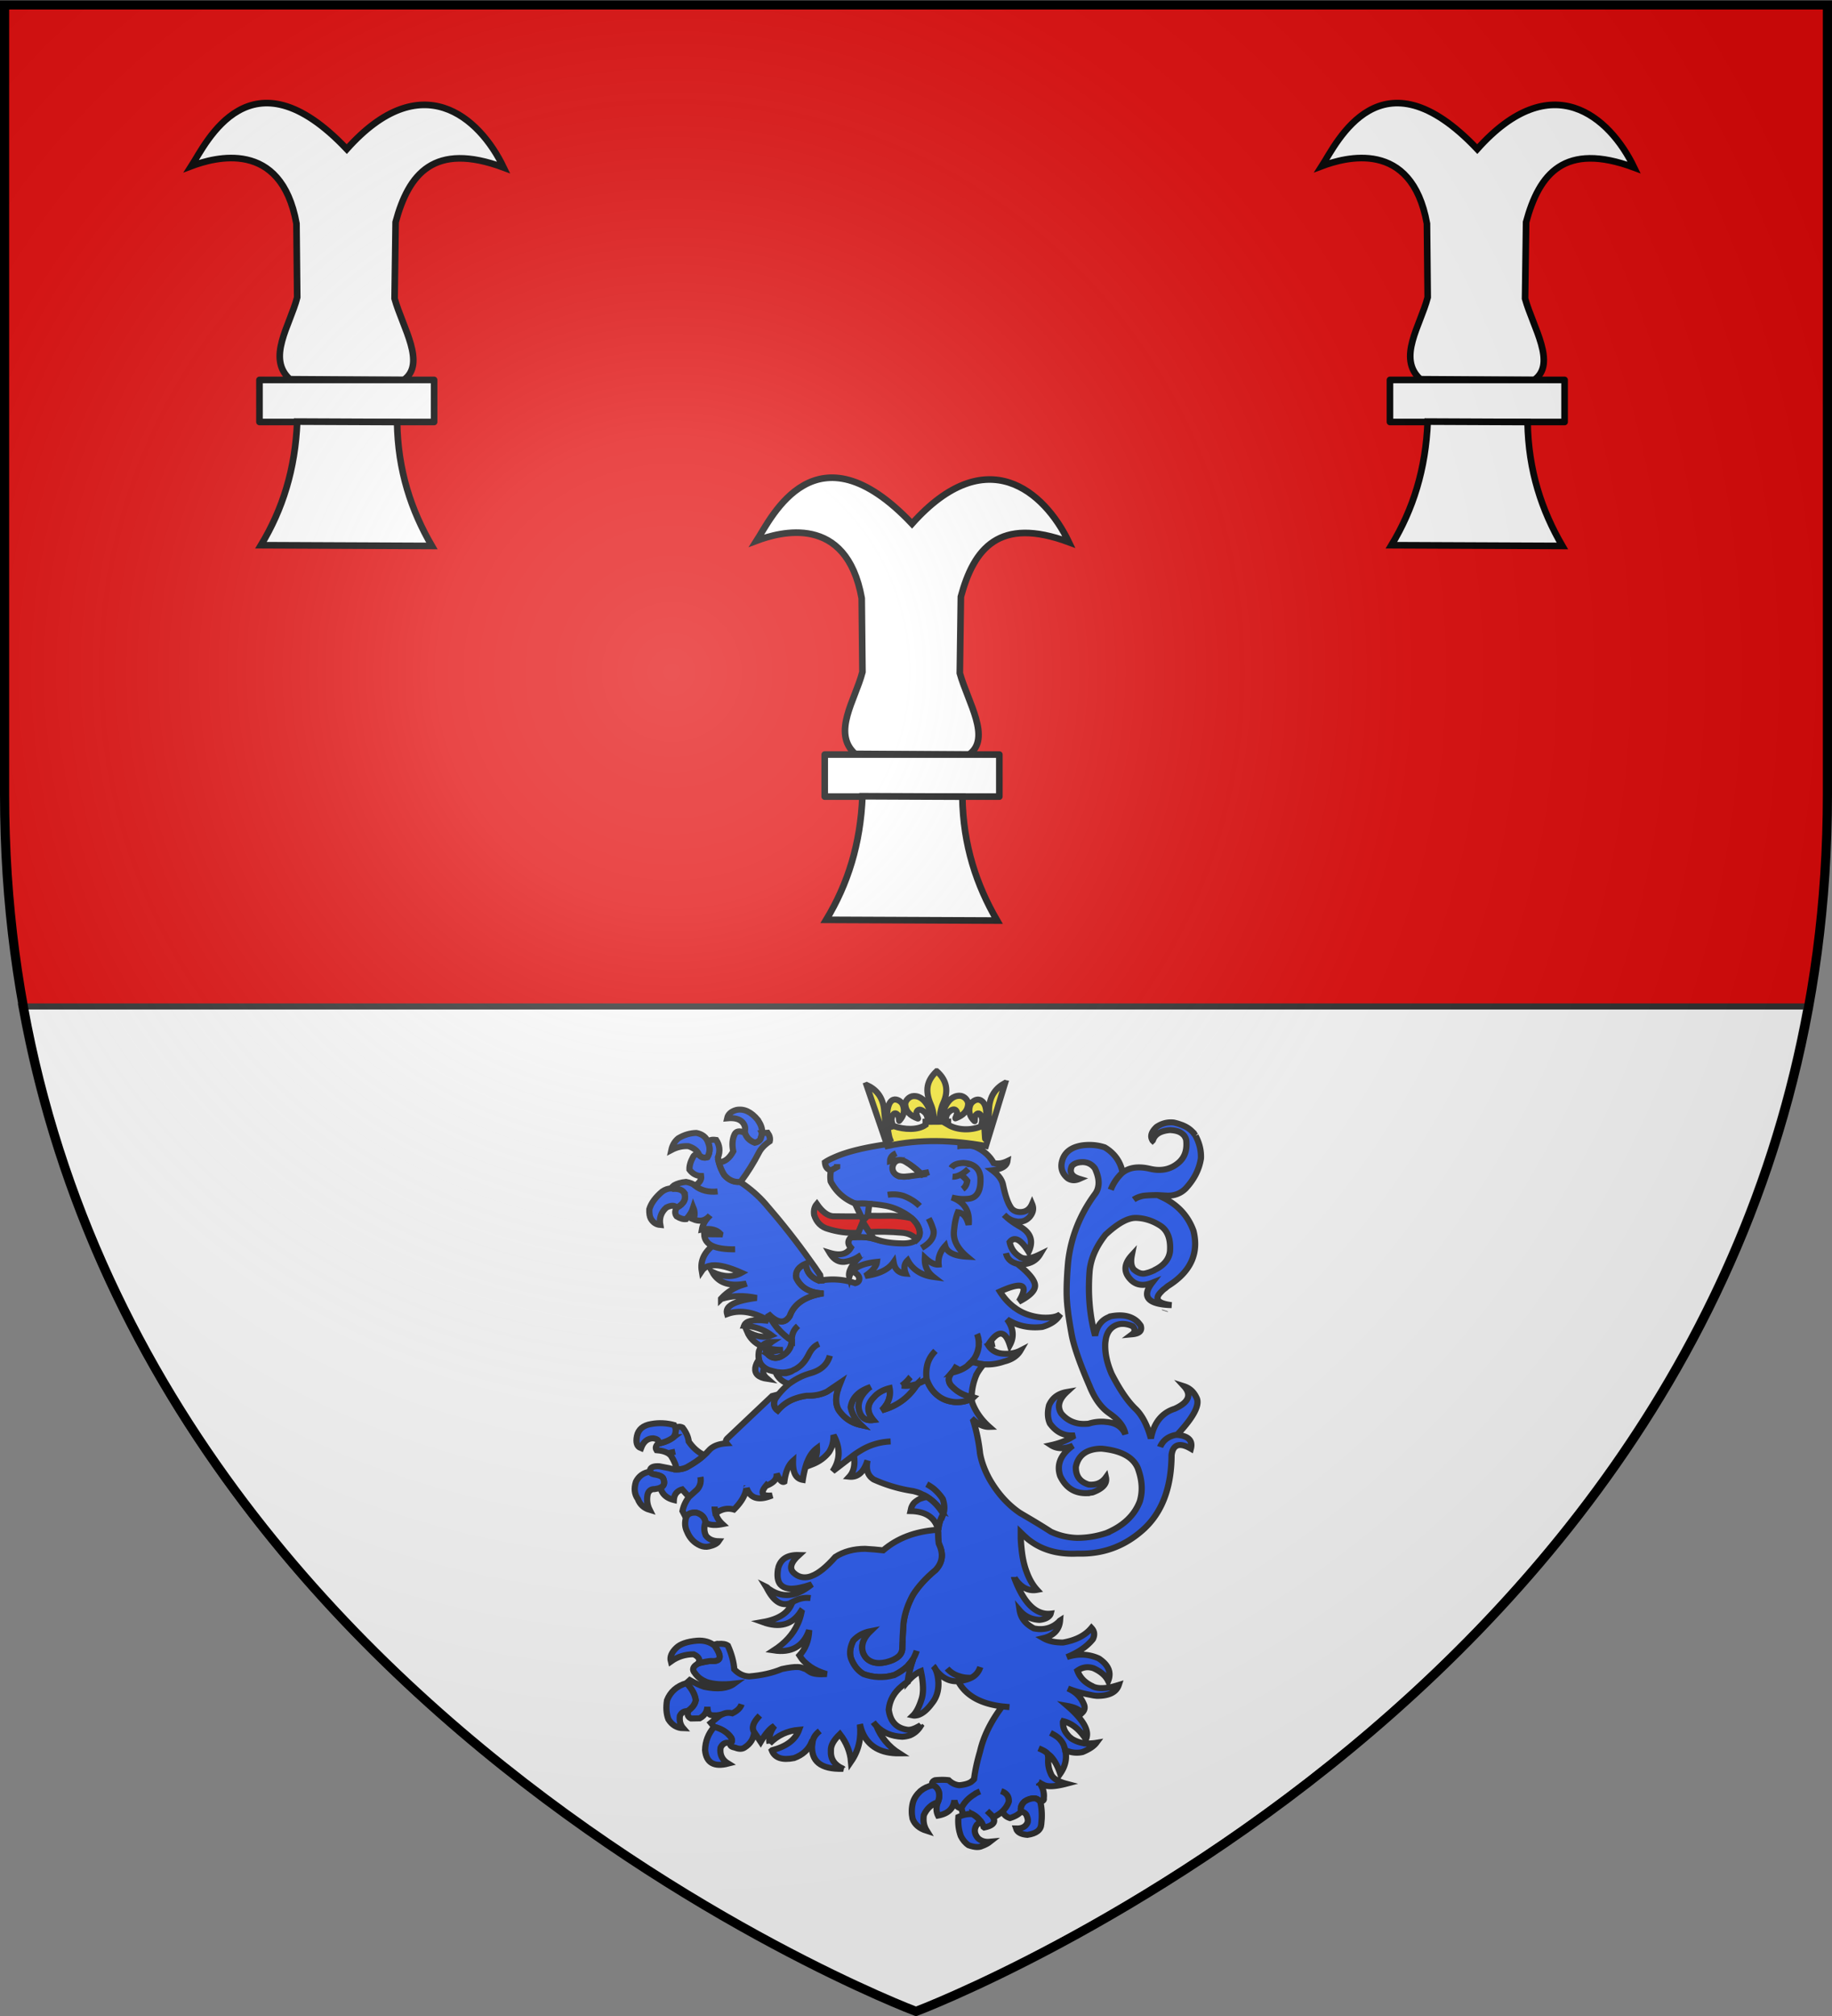 <svg xmlns="http://www.w3.org/2000/svg" xmlns:xlink="http://www.w3.org/1999/xlink" width="600" height="660" viewBox="-300 -300 600 660"><rect x="-300" y="-300" width="600" height="660" fill="#808080" stroke="none"/><defs><radialGradient id="c" cx="-80" cy="-80" r="405" gradientUnits="userSpaceOnUse"><stop offset="0" style="stop-color:#fff;stop-opacity:.31"/><stop offset=".19" style="stop-color:#fff;stop-opacity:.25"/><stop offset=".6" style="stop-color:#6b6b6b;stop-opacity:.125"/><stop offset="1" style="stop-color:#000;stop-opacity:.125"/></radialGradient><path id="b" d="M-298.5-298.5h597V-40C298.5 246.2 0 358.39 0 358.39S-298.5 246.2-298.5-40z"/></defs><path d="M-299.5-298.5V-40c0 24.793 2.252 48.279 6.344 70.5h584.343C295.28 8.279 297.5-15.207 297.5-40v-258.5h-597z" style="fill:#e20909;fill-rule:evenodd;stroke:none"/><path d="M-293 29.5C-250.38 264.527-.656 358.375-.656 358.375S249.099 264.527 291.719 29.5H-293z" style="fill:#fff;fill-rule:evenodd;stroke:#313131;stroke-width:2;stroke-linecap:butt;stroke-linejoin:miter;stroke-miterlimit:4;stroke-opacity:1;stroke-dasharray:none"/><g style="fill:#fff;display:inline"><path d="m143.419 207.511 51.692.335c10.301-7.421-.516-23.785-4.167-36.93l.475-34.646c5.9-21.877 17.349-36.507 49.007-24.751-11.087-23.164-37.45-46.09-71.16-8.362-43.811-46.23-63.805-2.706-70.49 7.693 10.422-3.91 40.703-12.505 47.664 26.088l.336 33.447c-3.353 12.9-13.881 27.48-3.357 37.126z" style="fill:#fff;fill-opacity:1;fill-rule:evenodd;stroke:#000;stroke-width:3;stroke-linecap:butt;stroke-linejoin:miter;stroke-miterlimit:4;stroke-opacity:1;stroke-dasharray:none;stroke-dashoffset:0;marker:none;visibility:visible;display:inline;overflow:visible" transform="matrix(.722 0 0 .722 -123.511 -203.022)"/><path d="M129.657 207.824h79.217v19.065h-79.217z" style="fill:#fff;fill-opacity:1;stroke:#000;stroke-width:3;stroke-linecap:butt;stroke-linejoin:round;stroke-miterlimit:4;stroke-opacity:1;stroke-dasharray:none" transform="matrix(.722 0 0 .722 -123.511 -203.022)"/><path d="m146.776 226.715 45.314.196c.328 22.17 6.518 40.25 15.777 56.19l-77.539-.334c9.822-16.247 15.575-34.454 16.448-56.052z" style="fill:#fff;fill-opacity:1;fill-rule:evenodd;stroke:#000;stroke-width:3;stroke-linecap:butt;stroke-linejoin:miter;stroke-miterlimit:4;stroke-opacity:1;stroke-dasharray:none;stroke-dashoffset:0;marker:none;visibility:visible;display:inline;overflow:visible" transform="matrix(.722 0 0 .722 -123.511 -203.022)"/></g><g transform="translate(-8.063)"><g id="a" style="fill:#fff"><path d="m143.419 207.511 51.692.335c10.301-7.421-.516-23.785-4.167-36.93l.475-34.646c5.9-21.877 17.349-36.507 49.007-24.751-11.087-23.164-37.45-46.09-71.16-8.362-43.811-46.23-63.805-2.706-70.49 7.693 10.422-3.91 40.703-12.505 47.664 26.088l.336 33.447c-3.353 12.9-13.881 27.48-3.357 37.126z" style="fill:#fff;fill-opacity:1;fill-rule:evenodd;stroke:#000;stroke-width:3;stroke-linecap:butt;stroke-linejoin:miter;stroke-miterlimit:4;stroke-opacity:1;stroke-dasharray:none;stroke-dashoffset:0;marker:none;visibility:visible;display:inline;overflow:visible" transform="matrix(.722 0 0 .722 -300.57 -325.667)"/><path d="M129.657 207.824h79.217v19.065h-79.217z" style="fill:#fff;fill-opacity:1;stroke:#000;stroke-width:3;stroke-linecap:butt;stroke-linejoin:round;stroke-miterlimit:4;stroke-opacity:1;stroke-dasharray:none" transform="matrix(.722 0 0 .722 -300.57 -325.667)"/><path d="m146.776 226.715 45.314.196c.328 22.17 6.518 40.25 15.777 56.19l-77.539-.334c9.822-16.247 15.575-34.454 16.448-56.052z" style="fill:#fff;fill-opacity:1;fill-rule:evenodd;stroke:#000;stroke-width:3;stroke-linecap:butt;stroke-linejoin:miter;stroke-miterlimit:4;stroke-opacity:1;stroke-dasharray:none;stroke-dashoffset:0;marker:none;visibility:visible;display:inline;overflow:visible" transform="matrix(.722 0 0 .722 -300.57 -325.667)"/></g><use xlink:href="#a" width="600" height="660" transform="translate(370.244)"/></g><g style="fill:#2b5df2;stroke:#313131;stroke-width:4.019;stroke-miterlimit:4;stroke-dasharray:none;display:inline"><g style="fill:#2b5df2;stroke:#313131;stroke-width:3.577;stroke-miterlimit:4;stroke-dasharray:none"><path d="M440.397 206.2c-.101-.1-.101-.2-.101-.2-.3-.5-.6-.8-.899-1.2-.101-.2-.2-.3-.2-.4l-1.101-1.1c-1.3-1.3-2.899-2.4-4.8-3.2-.1-.1-.3-.1-.399-.2-1.601-.6-3.2-1.2-5.101-1.6-3.5-.4-6.8.5-9.8 2.6-3 2.9-3.8 5.6-2.4 7.9 0 .1 0 .2.101.3.1-.1.1-.3.2-.4 1.199-3.5 4.399-5.4 9.699-5.9 2.301.1 4.2.5 5.601 1.2 1.2.6 2.1 1.4 2.8 2.3.2.3.3.6.5.9.2.3.3.8.5 1.3.7 5.9-.7 10.4-4.2 13.6-4.5 4.1-10 5.4-16.6 3.8-6.601-1.6-11.8-.9-15.7 2.2h-.1c-3 2.9-5.301 6.3-6.801 10.3 1.5-4 3.801-7.4 6.801-10.3v-.1c-1.301-6.6-4.801-11.5-10.301-14.9-3.8-1.3-8-1.8-12.699-1.2-6.601 1-10.601 4.2-11.9 9.7-.9 3.9.2 7.3 3.4 10 1.899 1.3 4.1 1.5 6.699.3-4.5-1.4-6-3.9-4.399-7.6 1.2-1.5 3.3-2.4 6.399-2.4 2.9.1 5.2 1.4 6.9 3.8 2 4.5 2.6 8.3 1.7 11.7-.3 1.3-.9 2.5-1.7 3.6-8.6 12.1-13.7 25.4-15.4 40-1 11.5-1.1 19.9-.6 25.2.1 1.9.4 3.8.6 5.9.5 3.8 1.2 8.1 2 12.7 1.301 7.1 4.7 17.2 10.301 30.601 2.699 7 6.199 12.3 10.699 15.8 1.4 1 2.5 1.899 3.7 2.899 3.601 3.2 5.7 6.601 6.2 10.101-1.6-3.8-4.5-6.101-8.7-7-.7-.101-1.399-.3-2.1-.3-3.5-.5-7-.101-10.4 1-2.2.199-4.3.199-6.2-.2-3.8-.8-7-2.8-9.5-5.9-2.5-4.1-1.399-8.399 3.2-12.8-5 .9-8.3 3.5-10.2 7.9-1 4.1-.899 7.699.5 10.899 3.5 5 7.9 7.4 13.2 7.101h1.101c-.4.199-.7.5-1.101.699-3.5 2.301-7.7 4-12.6 5.101 3.399 2.3 7.6 2.399 12.6.3-7.1 5.3-9.5 11.3-7.3 18.1 3.3 7.2 8.6 10.7 16.1 10.2h.101c.1-.1.2-.1.399-.1.7-.101 1.301-.2 2-.3 6-2.301 8.5-5.301 7.7-9-2.3 3.3-5.7 4.699-9.899 4.3-5-1.601-7.5-5-7.4-10.5.6-3.3 2-5.8 4.1-7.601 2.5-2.1 6.101-3.3 10.7-3.3 11.2 1.101 18.2 5 20.9 11.7 2.5 7.1 2.899 13.6 1.1 19.8-3.1 8.3-9.5 14.601-19.2 18.8a51.01 51.01 0 0 1-17 2.9c-5.3-.2-10.3-1.4-15-3.7-5.8-3.899-11.699-7.5-17.3-10.899 0-.101-.2-.101-.2-.101-7.199-5-13.199-11.899-18-20.7-2.6-5-4.5-10.199-5.3-15.3v-.2c-.7-6.3-1.899-12.6-3.8-18.899l.3-.3c3 2.699 6 4 8.9 3.899-4.8-4.399-8.2-9.5-10.101-15.2-.1-.5-.1-.899-.1-1.5l-.499.1c-2.6 1.399-5.7 2-9.2 1.8-4-.4-7.2-1.7-9.899-4-2.801-2.3-4.9-5.5-6.301-9.7-1.8 1.2-3.6 2.101-5.399 2.8 0 .2-.1.301-.2.5-3.7 6.101-8.7 10.601-15.2 13.5-1.6.7-3.3 1.301-5 1.801 1.2-1.2 2.1-2.5 2.9-3.801 1.7-3 2.2-6.199 1.6-9.399-2.7.7-5 1.8-7 3.399-.8.601-1.5 1.4-2.2 2.2-4 4.3-4 8.7-.2 13.4-2.9.399-5-.3-6.5-2.2-.5-.7-.9-1.4-1.2-2.2-.1-.3-.1-.399-.2-.6-1.3-4.101-.1-8.2 3.6-12.3.7-.801 1.4-1.5 2.2-2.2-6.4 2.399-10.1 6.3-10.9 11.899a18.4 18.4 0 0 0 3.3 7.601c0 .1.2.3.3.399.6.801 1.4 1.7 2.2 2.5l.1.101c-5.3-1.2-9.6-4.101-12.8-9-1.7-3.101-1.9-7-.5-11.9l.1-.1c.3-1.4.9-2.8 1.5-4.4l-7.7 5.4c-3.2 1.7-7.1 2.6-11.6 2.5h-.1c-2.4.3-4.7.899-6.8 1.7-3.9 1.399-7.2 3.8-10 7.1-2.1-1.6-2.6-4-1.4-6.9.6-.899 1.2-1.8 1.9-2.699l-3.7 1-25.5 25c-1.2 1.1-1.4 2.3-.7 3.199-4.2.301-7.5 1.4-9.8 3.801-1 1.1-1.9 2.1-3.1 3.199-2.7 2.7-6.2 5-10.1 7.301-1.9.899-3.9 1.3-5.9 1.3-1.3-.101-2.6-.3-4-.7l-.3-.1-5.5-1.101c-3-.2-4.8.4-5.3 2-.1.4-.1.8 0 1.2.2.8.8 1.3 2.1 1.6 3.4.5 5.2 1.4 5.5 2.801.9 2.5.3 4.199-1.7 5.1.9 3.9 3.5 6.3 7.7 7.4.2-3.301 1.8-5.4 4.8-6.301l3.9 4.5 4.7-4.399c1.8-2.101 2.4-4.601 1.9-7.5.5 2.899-.1 5.399-1.9 7.5l-4.7 4.399c-2 2.801-3.2 5.601-3.7 8.4l2 4c.9-2.4 2.9-3.3 6.1-3 3.1 1 4.8 3 5.1 5.8 2.1 1.601 5.4 1.9 9.8 1-2.1-2-3.4-4.2-4-6.7l-.1-.1c-.2-1.1-.4-2.4-.4-3.7 0 1.3.2 2.601.4 3.7l1-.2c3-2.1 6.3-2.7 9.7-1.7 4.2-4.3 6.6-8.6 7.2-12.699.1 0 .1 0 .1-.101 2.1 6.2 6.9 7.7 14.7 4.4-5.9.6-7.1-1.5-3.3-6.101.1.101.2.101.4.101 3.5-1.5 5.4-3.5 5.5-6v-.9c.1.2.3.5.3.7l.1.1c1.5 3.301 2.9 4.5 4 3.9.7-5.8 2.4-10 5-12.4-.2 6.9 1.6 10.601 5.6 11.301.6-4 1.4-7.4 2.4-10.301.1-.1.1-.3.2-.399 1.4-3.8 3.3-6.4 5.6-8.2.2 3.2-.7 6.5-2.8 9.7 4-1.601 7.2-4 9.7-7.3 1.9-3.101 2.7-6.5 2.6-10.2 4.1 7.7 3.9 14.899-.5 21.6l12.2-9.7c1.2-.899 2.5-1.8 3.8-2.6 5.3-3.4 11.1-5.2 17.4-5.5-6.3.3-12.1 2.1-17.4 5.5-1.3.8-2.6 1.7-3.8 2.6.9 5.801 0 10-2.6 12.9 4.5.5 7.9-2.3 10-8.2.2-.5.3-.899.5-1.399-1.1 5.3.1 9 3.6 11.3 7.3 3.399 14.9 5.7 22.7 6.899 1.1.301 2.2.601 3.2 1 .8.301 1.5.7 2.3 1.101.899.3 1.699.8 2.5 1.399 3.699 2.4 6.699 5.7 9.3 10.101.899-2.4.8-5.4-.3-8.9-1.5-2.399-3.301-4.399-5.301-6.2-1.3-1-2.6-1.899-3.899-2.6 1.3.7 2.6 1.6 3.899 2.6 2 1.801 3.801 3.801 5.301 6.2 1.1 3.5 1.199 6.5.3 8.9-.101 0-.2.1-.101.2-1.6 2.899-2.5 5.899-2.8 9.3-.1.5-.1 1.1-.1 1.6 0 2.101.1 4.3.399 6.5 1.4 3.101 2 5.9 1.7 8.5-.3 2.4-1.3 4.7-3 6.7-.2.2-.3.4-.6.7-5.7 4.899-9.9 9.8-12.9 14.7-3 5.6-4.8 11.3-5.5 16.899-.4 5.7-.6 10.601-.7 14.5.1 2.101-.6 3.9-2.2 5.4-1.6 1.399-3.9 2.6-7.1 3.399-2.8.7-5.4.7-7.6 0-2.5-.899-4.2-2.399-5.2-4.6-.4-.6-.6-1.5-.8-2.3-.7-3.9.8-7.8 4.6-11.601-4 .801-7.3 2.7-9.9 5.601-1.8 3.8-2.3 7.3-1.4 10.399.1.4.3.7.4 1.101 1.6 3.899 3.9 6.7 6.9 8.5 5.6 2.1 11.5 2.399 17.3.7.1 0 .3 0 .4-.101 3-1.5 5.5-3.3 7.6-5.3.1-.2.3-.3.4-.5.1-.1.2-.3.3-.4 1-1.1 1.9-2.3 2.6-3.5.8-1.5 1.5-3.1 2-4.8-.5 1.7-1.2 3.3-2 4.8-1.7 4.9-2.7 9.4-3.2 13.5v.101c2.5-3 5.1-5.101 7.6-6.2 1.4 6.8 1.601 12.2.601 16-1.4 4.8-3.101 8.4-5.101 10.4.9.199 1.8 0 2.7-.2 2.6-.8 5.4-3.101 8.2-7.101 2.6-3.3 3.8-7.399 3.7-12.1-.101-2.6-.5-4.9-1.101-6.7l-.6-1.5c-.4-.7-.8-1.399-1.3-1.899.5.5.899 1.199 1.3 1.899.3.5.6.9 1 1.4 3.2 3.899 7 5.899 11.3 5.8.2 0 .4 0 .7-.1.399-.101.7-.101 1.1-.101h.2c2.5-.399 4.6-1 6.3-1.899-2.5.1-4.8-.2-6.8-.9-2.8-.8-5.2-2.4-7.1-4.6 1.899 2.199 4.3 3.8 7.1 4.6 2 .7 4.3 1 6.8.9 2.7-1.4 4.3-3.601 5.2-6.4-.9 2.8-2.5 5-5.2 6.4-1.7.899-3.8 1.5-6.3 1.899h-.2c-.399 0-.7 0-1.1.101 4.3 8.5 12.8 13.5 25.399 15.1 1.301.1 2.801.3 4.2.4-1.399-.101-2.899-.301-4.2-.4-6.6 9.1-10.8 18-12.8 27.1-1.5 5.2-2.7 10.7-3.399 16.301-.5.6-1.101 1.1-1.801 1.699-.5.301-.899.5-1.399.7-1.4.601-3.2 1-5.3 1.2-2.2-.2-4.301-1.2-6.101-3-2.3-.3-4.899-.3-7.8 0-1.5.6-2 1.6-1.5 3 1.7.5 2.9 1.8 3.6 3.8.5 2.101.301 4-.399 5.9-.101.2-.101.3-.2.5-1 2.899-.9 5.6.2 7.899 5.7-1.1 8.8-4.1 9.399-9.1.5 2.9 1.801 4.4 3.7 4.7h.3c1.601-3.4 4.2-6.2 7.601-8.3.399-.4.899-.7 1.399-.9.601-.3 1.2-.6 1.7-.8-.5.2-1.1.5-1.7.8-.5.2-1 .5-1.399.9-3.4 2.1-6 4.899-7.601 8.3l1.101 4.1c1.7-.5 3.5-.7 5.2-.6 2.1 1.2 3.6 2.7 4.8 4.399.1 0 .1.101.2.101.6 1 1.199 2 1.5 3.2l.399.3c4.8-1 6.601-3 5.2-5.9-.1 0-.1-.2-.2-.3l-.6-.9-2.8-2.8 2.8 2.8c.2.301.399.601.6.9.101.1.101.3.2.3l.4-.3c1.899-1.1 3.6-2.2 4.899-3.5 1.7-1.7 2.9-3.6 3.601-5.7.199-3.1-1.301-5.2-4.4-6.3 3.1 1.1 4.6 3.2 4.4 6.3-.7 2.101-1.9 4-3.601 5.7l.3.4c0 .199.2.5.301.8.699 1.399 1.899 2.3 3.699 2.899 3.2-1.1 5.301-2.399 6.4-4-.5-2.199.2-4.199 2-5.899 1.7-1.2 3.6-1.9 5.5-1.9 1.2 0 2.4.7 3.5 2h.1c1.5-.3 2.2-1 1.9-2 .3-1.899 0-3.7-.5-5.5-.1-.2-.1-.399-.2-.5-.399-.899-.8-1.8-1.3-2.7-.2-.199-.4-.5-.6-.699 0-.101-.101-.301-.2-.4l-.101-.1.101.1c.1.1.2.2.2.4.199 0 .3.199.5.3.699.3 1.199.7 1.899 1 .3.2.601.3.9.399 2.3.9 6.399.601 12.3-1-5.1-1.399-8-3.399-8.9-6-1.199-2.699-1.699-5.6-1.5-8.699v-1.301c-.1-.5-.199-1.199-.3-1.899-.8-1-2.5-2.101-5.2-3.2 2.7 1.1 4.4 2.2 5.2 3.2.601.5 1.2 1 1.8 1.6 2.101 2.4 4 5.8 5.4 10.3 3-4.5 4-9.199 2.9-14 0-.1 0-.1-.101-.199-.1-.5-.2-1-.399-1.5-.4-1.801-1.301-3.301-2.601-4.801s-3.2-2.699-5.399-3.8c2.199 1.101 4.1 2.3 5.399 3.8 1.299 1.5 2.2 3 2.601 4.801.199.5.3 1 .399 1.5.101.1.101.1.101.199 3.399 1.5 6.699 1.9 10 1.101 3.699-1.601 6.399-3.4 7.899-5.5-2.3.399-4.399.399-6.2.399-.1-.199-.1-.199-.1 0-3.1-.399-5.7-1.399-8-2.899l-.4-.4c-.1-.1-.1-.1-.199-.1-.801-.7-1.4-1.4-1.9-2.101-1.7-2.1-2.5-4.5-2.4-7.399l.2-.4c5 1.3 9.3 4.9 13 10.8 2.2-4.899-1.3-11.5-10.7-19.899 3.801.7 6.7 2 8.5 4.1 1.601-1.6 1.801-3.399.9-5.399-1.8-4.301-4.9-7.301-9.1-9.101 4.399 1.8 8.699 3 13 3.8 1.199.301 2.399.5 3.699.601 6.9.1 11.2-2.101 12.601-6.5-1.9.6-3.7 1.1-5.2 1.5h-.5c-3.9.7-6.9.5-9.2-.601-.2-.1-.3-.3-.5-.3-4.2-2.1-7-5.1-8.399-9.1 2.8-2.101 5.899-2.601 9.199-1.5 4.101 1.899 7 4.399 8.5 7.6 1.9-4.899.301-9.2-4.699-12.899-.301-.301-.601-.4-.9-.601-5.7-2.6-11.8-2.899-18.2-.7 6.7-2.8 11.7-6.399 15-10.699 1.2-2.601.9-4.801-.8-6.7-3.7 4.6-9.2 7.399-16.4 8.7-4.6 0-8.3-.801-11.3-2.601 6-1.5 9.2-5.1 9.601-10.5-.301.2-.4.4-.601.7-.2.2-.399.3-.7.6-2.8 2.5-6.1 3.801-10 3.801h-.899c-.9-.101-1.9-.2-2.8-.4-4.801-2.6-7.5-6.1-8.2-10.7 2.899 3.5 6.8 5.4 11.399 5.601 2.801-.301 4.801-1.2 5.9-2.7.2-.3.4-.601.5-1-1.8.2-3.5 0-5.1-.5-6.4-2-11.601-9.101-15.9-21.101v-.3.101c0 .1 0 .1.1.199 3.5 5.801 8 8.4 13.101 7.4-2.4-2.7-4.4-6.2-5.9-10.4-1.6-4.199-2.6-9.1-3.1-14.699-.2-1.7-.3-3.5-.4-5.4v-3.7l1.9 1.9c.8.7 1.6 1.5 2.399 2.2 7.5 6.199 16.801 9 28 8.5h1.5c13.304.197 25.104-4.103 35.304-13.103 11.699-10.1 17.6-25.399 17.699-45.6.4-3.5 1.7-5.5 4-6 1.801-.3 4.101.3 7.101 2.1 1.2-4.8-1.4-7.6-7.7-8.2h-.1c-.101-.1-.301-.1-.4-.1-4 .7-6.9 2.6-8.7 5.7-.3.5-.6 1-.8 1.6.2-.6.5-1.1.8-1.6 1.8-3.101 4.7-5 8.7-5.7.1-.1.3-.1.4-.1 9.5-10.5 13.199-17.9 11-22.101-1.5-3.3-3.801-5.6-7.101-6.7 4.5 5.101 2.7 9.601-5.399 13.4-7.4 2.4-12 8.4-13.7 17.7-2-7.7-4.9-13.601-8.7-17.5-4.7-4.601-9.3-11.7-13.9-21-2.6-6.3-3.8-12-3.699-17.3 0-1.3.199-2.5.399-3.7v-.1c.7-3.4 2.2-5.7 4.5-7.2 3.101-2 6.8-2 10.9-.1 1.6 1.8 1.5 3.4-.3 4.8 4.199-.4 5.899-2.1 4.899-5.2-.5-.8-1.1-1.5-1.7-2.2-3.5-3.5-8.699-4.7-15.6-3.3-.1.1-.2.1-.4.1-.199.1-.5.3-.699.4-4.301 1.8-6.801 5.5-7.801 11-3.1-11.8-4.199-24.5-3.199-38.2.6-7.3 3.6-14.7 9.199-22 7.101-6.8 12.9-10.2 17.801-10 4.8.2 9.3 1.7 13.699 4.6 4.301 2.9 6.101 8.1 5.601 15.4-.601 4.7-3.5 8.3-8.601 10.9-.3.1-.399.3-.6.4-.9.4-2 .9-3.2 1.3-.5.1-1 .3-1.5.4-2.3.7-4.7-.2-7-2.3-1.5-1.9-1.8-4.7-1.1-8.4-4.5 5.1-4.8 9.9-.8 14.3 3.199 3.6 7.399 4.2 12.5 2.1-5.601 7.5-3.101 12 7.6 13.1 1.1.1 2.3.2 3.6.2-8.1-1-10.1-3.7-6-7.9.601-.7 1.301-1.4 2.301-2.1.699-.6 1.3-1.2 2.1-1.7 12.7-8.4 17.4-19.3 14.2-32.6-2.9-8.3-8.3-14.8-16.4-19.2-1.3-.7-2.7-1.3-4.2-2.1-2.899 0-5.6.1-8.199.4-2.4.5-4.2 1.3-5.601 2.3 1.4-1 3.2-1.8 5.601-2.3 2.6-.3 5.3-.4 8.199-.4 1.7.1 3.5.2 5.301.3 4.199.2 7.8-1.2 10.699-4.1 4.9-5.4 7.9-11.4 8.9-18.1.2-4.499-.8-8.999-3.1-13.499z" style="fill:#2b5df2;fill-opacity:1;stroke:#313131;stroke-width:3.577;stroke-miterlimit:4;stroke-opacity:1;stroke-dasharray:none" transform="matrix(.569 0 0 .549 -159.03 -41.375)"/><path d="M290.297 206c-4.8 2.2-12.2 3.6-22.2 4.4-.3.1-.6.1-.8.2h-.1c-15.6 2.1-27.3 4.9-35 8.6-2 .9-3.7 1.8-5.1 2.8.2 2.7 1.3 4.3 3.4 4.8v.1l3.6-2.1v-1.7 1.7l-3.6 2.1c-.4 2.5-.4 4.7-.1 6.6 3.1 6.1 7.8 10.5 14.1 13.1h.1l.1.1c2.8-.1 5.5-.1 7.9.1 3.3.2 6.3.6 8.9 1.1h.1c2.6.5 4.8 1.2 6.8 2.1 3.5 1.6 6.4 3.4 8.6 5.4 1.1 1 2 2.1 2.8 3.2 2.4 3.9 2.5 7.1.1 9.6-.2.1-.3.2-.4.3-1.4 1.1-3.7 1.9-7.2 1.9-6.3 0-11.5-.8-15.4-2.3-.5-.2-1.1-.3-1.7-.5-2.7-.8-6-1.1-9.7-1-1.1.1-2.4.2-3.6.3-1.8 2-1.7 4 .1 6-2.1 3.9-6.2 5-12.2 3.1 2.2 3.8 4.9 5.6 8.3 5.4 3-.4 6.2-1.5 9.2-3.7l.6-.3c-.2.1-.4.2-.4.5-3.1 3.1-5.1 6-6 8.5v.1c-.1 0-.1 0-.1.1-.4 1.3-.6 2.5-.3 3.6.3-1.2.9-2.3 1.8-3.3 2.6-2.9 7.3-4.8 14.1-5.5-.3 2.7-2.6 5.5-6.7 8.4 8-1.1 13.4-3.9 16.3-8.2.7 4.3 3 6.5 7 6.8-1.3-3.2-.9-5.9 1.1-7.9 2.9 5.5 7.8 8.9 14.899 9.9-3.6-2.9-5.3-6.7-5-11.5 3.101 3 5.7 4.3 7.9 4.1-.4-4.1.9-7.8 3.8-11.1 1 3.8 5.2 6 12.601 6.4-5.5-4.8-7.9-9.7-7.601-14.7.4-5.1 1.2-9 2.3-11.8 3 .4 5 2.8 6.2 7.5.8-8.2-2.399-13.6-9.7-16.3 2.101.5 4.2.9 6.2.9 1.3 0 2.5 0 3.8-.2 4.2-.6 6.5-4.2 6.5-10.8 0-1.3 0-2.5-.3-3.5v-.1c-.7-3-2.5-5-5.3-6.1-.1-.1-.3-.1-.4-.1 0-.1-.199-.1-.199-.1-.601-.2-1.101-.3-1.801-.4-.5-.1-1.1-.1-1.699-.2-3.5.1-5.9 1-7.101 3 1.2-2 3.601-2.9 7.101-3 .6.1 1.199.1 1.699.2.7.1 1.2.2 1.801.4 0 0 .199 0 .199.1.101 0 .301 0 .4.1 2.8 1.1 4.6 3.1 5.3 6.1v.1c.3 1 .3 2.2.3 3.5 0 6.6-2.3 10.2-6.5 10.8-1.3.2-2.5.2-3.8.2-2 0-4.1-.4-6.2-.9 7.301 2.7 10.5 8.1 9.7 16.3-1.2-4.7-3.2-7.1-6.2-7.5-1.1 2.8-1.899 6.7-2.3 11.8-.3 5 2.101 9.9 7.601 14.7-7.4-.4-11.601-2.6-12.601-6.4-2.899 3.3-4.2 7-3.8 11.1-2.2.2-4.8-1.1-7.9-4.1-.3 4.8 1.4 8.6 5 11.5-7.1-1-12-4.4-14.899-9.9-2 2-2.4 4.7-1.1 7.9-4-.3-6.3-2.5-7-6.8-2.9 4.3-8.3 7.1-16.3 8.2 4.1-2.9 6.4-5.7 6.7-8.4-6.8.7-11.5 2.6-14.1 5.5 2.4 1.3 3.7 2.7 3.9 4.1.2 1.7-.6 2.7-2.3 3.1-1.4-.5-2.8-.9-4.2-1.2-5.1-1.2-10.1-1.3-15.1-.5-.2 0-.3 0-.4.1-.4 0-.8 0-1.1.1-4.9-2-7.3-5.4-7.6-10.2-4.2 1.9-6.2 4.7-5.6 8.5 2.7 6 7.8 9 15.5 9.3h.5-.5c-10.3 1.7-16.7 6.2-19.2 13.5-2.9 4.8-7.1 4.3-12.5-1.5.3.8.8 1.7 1.2 2.4 1.4 2.6 3 4.9 4.7 7h.1c2.3 2.7 4.8 4.9 7.7 6.8-.1-3.7 1.1-6.6 3.6-8.8-2.5 2.2-3.7 5.1-3.6 8.8-.3 3.9-2 6.8-5.2 8.8-3.2 2.1-5.9 1.9-8.2-.3-.3-.3-.5-.6-.8-.8-.7-1-.9-2.1-.3-3.4l-2.8-1c-.7.8-1.2 1.8-1.6 3-.3 1.9-.3 3.6 0 5 .5 2.2 1.7 3.8 3.5 5.1.7.4 1.5.8 2.5 1.2 1.2.3 2.4.7 3.5.9.2.1.5.1.7.199.5.101 1.1.101 1.7.2 1.3.101 2.6.101 3.9-.1.9-.2 1.9-.4 2.9-.7.2-.1.4-.2.6-.2.5-.3.9-.6 1.5-.8 1.2-.7 2.5-1.6 3.6-2.7 1.6-1.6 2.9-3.5 4.1-5.9 1.6-3.4 3.6-5.6 6.1-6.6-2.5 1-4.5 3.2-6.1 6.6-1.2 2.4-2.5 4.3-4.1 5.9-1.1 1.101-2.4 2-3.6 2.7-.6.2-1 .5-1.5.8-.2 0-.4.101-.6.2l-.2.3c-.9.4-1.8.7-2.6.9-.2.1-.4.1-.4.1-1.3.101-2.5 0-3.6-.5-.6-.1-1.2-.1-1.7-.2-.2-.1-.5-.1-.7-.199.1.1.1.3.2.399 0 .2.2.5.3.7 0 .1.1.3.2.4 0 .1 0 .199.1.3 1.7 2.899 4.1 4.7 7.1 5.399 1.9-1.399 3.8-2.699 6-3.8 1.8-1 3.8-1.7 5.9-2.399 6.2-1.7 10.1-5.2 11.5-10.601-1.4 5.4-5.3 8.9-11.5 10.601-2.1.699-4.1 1.399-5.9 2.399-2.2 1.101-4.1 2.4-6 3.8-2.2 1.801-4.2 3.9-6.1 6.301-.7.899-1.3 1.8-1.9 2.699-1.2 2.9-.7 5.301 1.4 6.9 2.8-3.3 6.1-5.7 10-7.1 2.1-.801 4.4-1.4 6.8-1.7h.1c4.5.1 8.4-.8 11.6-2.5l7.7-5.4c-.6 1.601-1.2 3-1.5 4.4l-.1.1c-1.4 4.9-1.2 8.8.5 11.9 3.2 4.899 7.5 7.8 12.8 9l-.1-.101c-.8-.8-1.6-1.699-2.2-2.5-.1-.1-.3-.3-.3-.399-1.7-2.3-2.8-4.9-3.3-7.601.8-5.6 4.5-9.5 10.9-11.899.3-.101.6-.2.8-.3-.2.1-.5.199-.8.3-.8.7-1.5 1.399-2.2 2.2-3.7 4.1-4.9 8.199-3.6 12.3.1.2.1.3.2.6.3.8.7 1.5 1.2 2.2 1.5 1.9 3.6 2.6 6.5 2.2-3.8-4.7-3.8-9.101.2-13.4.7-.8 1.4-1.6 2.2-2.2 2-1.6 4.3-2.699 7-3.399.6 3.2.1 6.399-1.6 9.399-.8 1.301-1.7 2.601-2.9 3.801 1.7-.5 3.4-1.101 5-1.801 6.5-2.899 11.5-7.399 15.2-13.5.1-.199.2-.3.2-.5-.1.101-.3.101-.3.2h-.1c-2.9.9-5.7 1.3-8.5.9h-.1.1c1.8-1.4 3.3-2.9 4.5-4.5.2-.2.3-.4.5-.601a18.203 18.203 0 0 1 0 0c-.2.2-.3.4-.5.601-1.2 1.6-2.7 3.1-4.5 4.5h-.1.1c2.8.399 5.6 0 8.5-.9h.1c0-.1.2-.1.3-.2 1.8-.699 3.6-1.6 5.399-2.8-.199-1.8-.3-3.5-.1-5.3.3-4.4 2-8.2 5.2-11.5-3.2 3.3-4.9 7.1-5.2 11.5-.2 1.8-.1 3.5.1 5.3 1.4 4.2 3.5 7.4 6.301 9.7 2.699 2.3 5.899 3.6 9.899 4 3.5.2 6.601-.4 9.2-1.8.1-.101.3-.2.5-.3h.1c0-.101.2-.2.301-.301.199-.1.6-.3.699-.399-.3-.101-.699-.2-1.1-.3-4.6-.801-8.4-3-11.8-6.801-1.9-2.5-1.7-5 .399-7.6 1.2-1.4 2.101-2.9 3-4.5-.899 1.6-1.8 3.1-3 4.5 4.9-1.1 8.5-3.1 11-5.9.2-.199.4-.5.601-.699l.1-.101c.101-.2.3-.399.4-.6h.1-.1l.2-.2c1.699-2.4 2.699-4.9 3.1-7.7.1-.4.1-.7.1-1.1v-.9c0-.8 0-1.6-.1-2.4-.1 0-.1 0 0 0-.2-1.2-.4-2.4-.9-3.5.5 1.1.7 2.3.9 3.5-.1 0-.1 0 0 0 .1.8.1 1.6.1 2.4v.9c0 .4 0 .7-.1 1.1-.4 2.8-1.4 5.3-3.1 7.7-.101.1-.101.1-.101.2h-.1c-.101.2-.3.399-.4.6l-.1.101c.1.1.2.1.3.1.3.1.6.3.9.3 1.699.601 3.6 1 5.5 1.2 3.8.3 7.699-.2 11.899-1.7 4.3-1.1 7.5-3.3 9.3-6.5-3 1.6-6.6 2.2-10.6 1.8-3.5-.4-6.1-2-7.9-5l.2-.1h.101-.098l-.2.1 3.801-.8-3.301.7-.199-.7c5.399-8.4 9.399-8.1 12.1.7 2.6-5 2.1-10.1-1.6-15.3 6 3.9 12.699 5.4 20.3 4.5 5.2-1.6 8.6-4.2 10.3-7.5-2.2 1.6-5.7 2.2-10.6 1.9-6-.6-11.301-2.5-15.601-5.9-.2 0-.3-.1-.3-.2-3.2-2.5-5.9-5.6-8.2-9.4 13.2-6.2 16.8-4.2 10.9 5.9 0 .1 0 .1-.101.2 6.2-3.3 9.4-6.5 9.4-9.6 0-3.1-3.4-7.5-10.2-13-3.7-1-5.8-3.1-6.5-6.4.7 3.3 2.8 5.4 6.5 6.4.601.1 1.101.3 1.7.3 5.3 0 9.1-2 11.4-6-2 1-3.801 1.8-5.4 2.1-.1 0-.1 0-.1.1h-.2c-.2.1-.4.1-.4.2-1.7.2-3.2.1-4.399-.3 0-.1-.101-.1-.2-.1-3.601-2-6-5-6.8-9.3 2.699-3.6 6.399-1.7 10.899 5.8 2.9-6.4 1.3-11.3-4.899-15-3.601-2.1-6.4-4.2-8.5-6.4l-.2-.1c-.2-.2-.3-.4-.5-.6.2.2.3.4.5.6l.2.1c1.699 1.7 3.699 2.8 6 3.2.699.2 1.5.3 2.199.2 2.301 0 4.2-1 5.801-2.8 2-2.5 2.5-5 1.399-7.7-1.3 3.1-3.5 4.7-6.399 4.8-2.301.1-4-.6-5.4-2.1-.4-.6-.8-1.2-1.1-1.8-1.5-2.8-2.7-6.8-3.801-12.2-.6-3.2-2.699-6.1-6.199-8.8 5.399-.7 8.3-2.5 8.699-5.5-2.6 1.3-5.199 1.8-7.899 1.2-2.2-4.2-5.7-7.5-10.601-9.7-2.699-.9-5.6-1.1-8.699-.6-.5.1-1.101.3-1.601.3.5 0 1.101-.2 1.601-.3 32.727.303-1.731-10.55-14.6-6.198zm14.4 23.6c-1.601.8-3.101 1.1-4.2 1 1.1.1 2.6-.2 4.2-1 .2-.1.3-.2.399-.2 1.5-.8 3-1.9 4.5-3.4-1.5 1.5-3 2.6-4.5 3.4 1.5 1 2.7 2.1 3.9 3.7-.4 2.3-1.2 3.8-2.7 4.9 1.5-1.1 2.3-2.6 2.7-4.9-1.2-1.6-2.4-2.7-3.9-3.7-.099 0-.199.1-.399.2zm-36-8.8c1.5 0 2.8.2 4.2.7.2.1.5.3.8.4 3.6 2.2 6.7 4.7 9.3 7.5l3.9-1.5-2.943.543-8.857 1.957c-.4 0-.7 0-1 .1-1 .1-1.9.1-2.8 0-.5-.1-1.1-.1-1.6-.1-2-.9-3.1-2.3-3.3-4.3-.3-1.9.5-3.7 2.3-5.3h-1.2c-.9.1-1.9.2-2.9.5 0-2 1.1-3.6 3.5-4.7-2.4 1.1-3.5 2.7-3.5 4.7 1-.3 2-.4 2.9-.5h1.2zm20.9 42c-.6-2.4-1.5-4.8-2.8-7.3 1.3 2.5 2.2 4.9 2.8 7.3.5 3.8-1.8 7.3-6.899 10.3 5.099-3 7.399-6.5 6.899-10.3zm-8-14.7c-2.6-2.7-5.7-4.6-9.2-6-3-1-6-1.2-9.2-.7 3.2-.5 6.2-.3 9.2.7 3.5 1.4 6.6 3.3 9.2 6z" style="fill:#2b5df2;fill-opacity:1;stroke:#313131;stroke-width:3.577;stroke-miterlimit:4;stroke-opacity:1;stroke-dasharray:none" transform="matrix(.569 0 0 .549 -159.03 -41.375)"/><path d="M274.097 230.5c.3-.1.6-.1 1-.1l7.422-1c-2.6-2.8-5.222-5.3-8.822-7.5-8.191-5.46-12.437 9.963.4 8.6z" style="fill:#fff;fill-opacity:1;stroke:#313131;stroke-width:3.577;stroke-miterlimit:4;stroke-opacity:1;stroke-dasharray:none" transform="matrix(.569 0 0 .549 -159.03 -41.375)"/><path d="m251.697 253.9.9-7.1c-2.4-.2-5.1-.2-7.9-.1l-.1-.1h-.1v.2l3.4 7.5 1.4 2.1 2.4-2.5z" style="fill:#2b5df2;fill-opacity:1;stroke:#313131;stroke-width:3.577;stroke-miterlimit:4;stroke-opacity:1;stroke-dasharray:none" transform="matrix(.569 0 0 .549 -159.03 -41.375)"/><path d="m249.175 257.9 3.322 5.7c6.2-.3 12.4-.2 18.8.4 3.8.3 6.7 1.7 8.6 4.2 2.4-2.5 2.3-5.7-.1-9.6-.8-1.1-1.7-2.2-2.8-3.2-4.2-1-8.4-1.5-12.5-1.5-4 .1-8.2.1-12.8 0l-2.4 2.5-1.4-2.1c-5.7 0-11.1 0-16.2-.1-3.2-.3-6.3-2.8-9.3-7.3-1.4 1.7-1.9 4-1.5 6.6 1.4 4.4 4.1 7.2 8.1 8.3 5.3 1.7 10.8 2.5 16.7 2.3.2-.1.4-.1.6-.1l2.878-6.1z" style="fill:#e20909;fill-opacity:.941;stroke:#313131;stroke-width:3.577;stroke-miterlimit:4;stroke-opacity:1;stroke-dasharray:none" transform="matrix(.569 0 0 .549 -159.03 -41.375)"/><path d="m252.497 263.6-3.8-5.7-2.4 6.1-.8 2.6c3.7-.1 7 .2 9.7 1l-2.7-4zM178.497 233.9c-.1 0-.2-.2-.3-.2-3.3.3-6.3-.9-9-4-1.5-2.5-2.5-5-3.2-7.7-.2-1-.4-1.9-.5-2.9 1.4-3.7 1-7.2-1-10.4-2.5-.4-3.9 0-4.6 1.3-.1 0-.1 0-.1.1 1.3 3.2 1.1 6.2-.4 8.9-1.9.6-3.4.1-4.7-1.3 0-.1 0-.2-.1-.3-1.6-.4-2.8.1-3.4 1.4-1.5 2.8-2.2 5.3-2.1 7.6.7 1 1.5 1.8 2.5 2.5 1.3.8 2.6 1.3 4.2 1.3.3 2.2-.8 4-3.4 5.7-.1 0-.1 0-.1.1 3.6 2.9 7.9 4 13 3.4-5.1.6-9.4-.5-13-3.4 0-.1 0-.1.1-.1-1.2-1-3-1.8-5.3-2.2-2.8.3-5.1 1-6.8 2-.9.7-1.3 1.1-1.3 1.5-.1.3.2.5.7.7 2.9-.2 5 .5 6.3 2.2 1.4 3.6 0 6.7-4.3 9-1.1 2-1 3.8.1 5.2 1.9 1.2 3.7 1.8 5.4 1.6 2.1-2.3 3.4-4.6 4.1-6.9 1 2.6 1 4.9 0 7 3.3 1.4 6.1 1.1 8.5-1.1.4-.3.8-.8 1.2-1.3-.4.5-.8 1-1.2 1.3-1.9 2.2-3.1 4.6-3.5 7.1.4-.1.8-.1 1.2-.1 4.2-.5 7.4.5 9.3 2.6l-.1.5-9.1-.1c.1 3.2 1.7 5.5 4.7 7 3 1.4 7.4 2.1 13.1 2-5.7.1-10.1-.6-13.1-2-5 4.3-7 9.3-6.1 14.9 1.1-1.7 2.8-2.8 4.9-3.1.2-.1.4-.1.6-.1.1-.1.3-.1.4-.1h.2c4-.4 9.6 1.1 16.8 4.4-4.8 2.8-10.4 2.6-16.8-.4 3.3 6.2 9.3 8.5 18 7.1l.1.3c-5.2 1.6-9.4 4.3-12.9 8.2v.1l-.2.2v.1c.1-.1.3-.1.3-.1h.1c6.2-2 12.8-2.1 20.1-.5-8.1 1.1-13.3 2.7-15.7 5-1.4 1.3-1.8 2.8-1.3 4.6 6.8-2.6 14.4-1.5 22.6 3.2l-.1.2-.2.5c-7.4-.8-11.5.2-12.5 3 .8 0 1.5.1 2.3.2 5.6.9 10 2.8 13.5 5.6-4 1.7-8.7.9-14.1-2.2 1.6 3.9 4.4 6.9 8.4 8.7 1.1-1.4 2.7-2.2 4.8-2.4 0-.1 0-.1.1 0 .2-.1.5-.1.7-.1-.3.2-.6.5-.8.8-.1.1-.3.2-.3.2-.8.8-1.4 1.7-1.7 2.5.3.1.6.2 1 .3.1.1.2.1.3.1 2.4.5 5.1.8 8.1.8-3.7.4-6.7 1.1-9.1 2.2.3.2.5.5.8.8 2.3 2.2 5 2.4 8.2.3 3.2-2 4.9-4.9 5.2-8.8-2.9-1.9-5.4-4.1-7.7-6.8h-.1c-1.7-2.1-3.3-4.4-4.7-7-.4-.7-.9-1.6-1.2-2.4 5.4 5.8 9.6 6.3 12.5 1.5 2.5-7.3 8.9-11.8 19.2-13.5-7.7-.3-12.8-3.3-15.5-9.3-.6-3.8 1.4-6.6 5.6-8.5.3 4.8 2.7 8.2 7.6 10.2.3-.1.7-.1 1.1-.1l-.5-3.3c-1.8-2.9-3.8-5.8-5.7-8.5-7.8-11.4-16.4-22.7-25.7-33.8-4.1-4.9-8.9-9.2-14.4-13zM190.297 207.2c.3-.9.5-1.8.6-2.6.2-2.5-.6-5-2.3-7.5-.1-.1-.1-.2-.1-.3-3.9-4.9-8-6.9-12.4-6-3.1.9-4.8 2.6-5.3 5 4.1-.4 7 .3 8.8 2.3 1.6 1.9 2 4 1 6.2.1 0 .2 0 .4.1.8 2.8 2.7 4.8 5.7 6 2.1-.5 3.3-1.5 3.6-3.2z" style="fill:#2b5df2;fill-opacity:1;stroke:#313131;stroke-width:3.577;stroke-miterlimit:4;stroke-opacity:1;stroke-dasharray:none" transform="matrix(.569 0 0 .549 -159.03 -41.375)"/><path d="M190.897 204.6c-.1.8-.3 1.7-.6 2.6-.3 1.7-1.5 2.7-3.6 3.2-3-1.2-4.9-3.2-5.7-6-.2-.1-.3-.1-.4-.1-2.7-1.2-4.6-.9-5.5 1-1.3 2.8-1.6 6.2-.8 10.2-2.2 4.2-4.9 6.4-8.2 6.5h-.1c.7 2.7 1.7 5.2 3.2 7.7 2.7 3.1 5.7 4.3 9 4 .1 0 .2.2.3.2l.4-.7c3.8-5.3 7.2-11 10.1-16.8 1.2-2.5 3.3-4.8 6.3-6.9.4-1.7-.1-3.5-1.2-5.1l-3.2.2z" style="fill:#2b5df2;fill-opacity:1;stroke:#313131;stroke-width:3.577;stroke-miterlimit:4;stroke-opacity:1;stroke-dasharray:none" transform="matrix(.569 0 0 .549 -159.03 -41.375)"/><path d="M159.797 210.1c-.1-.1-.1-.2-.1-.3-1.1-2.9-3.3-4.6-6.6-5.3-3.6.1-7 1.1-10.4 3.2-2.1 1.8-3.4 4.1-4 7 3.1-1.7 6.4-2.5 9.8-2.3 3.2 1.1 5.2 2.8 6.1 5 .1.1.1.2.1.3 1.3 1.4 2.8 1.9 4.7 1.3 1.5-2.7 1.7-5.7.4-8.9zM145.997 240.1c-1.3-1.7-3.4-2.4-6.3-2.2-.5-.2-.8-.4-.7-.7l-.3.4c-1.8 0-3.5.6-5.2 1.8-3.8 3.3-6.4 6.8-7.5 10.6-.1 2.5.2 4.4.9 5.7 1.3 2.3 3.1 3.5 5.4 3.7-.7-4 .4-7.5 3.5-10.4 2.9-1.5 4.9-1.4 5.9.1 4.3-2.3 5.7-5.4 4.3-9z" style="fill:#2b5df2;fill-opacity:1;fill-rule:nonzero;stroke:#313131;stroke-width:3.577;stroke-linecap:butt;stroke-linejoin:miter;stroke-miterlimit:4;stroke-opacity:1;stroke-dasharray:none;stroke-dashoffset:0;marker:none;visibility:visible;display:inline;overflow:visible;enable-background:accumulate" transform="matrix(.569 0 0 .549 -159.03 -41.375)"/><path d="M192.597 344.8c-1.8-1.3-3-2.899-3.5-5.1-1.1 1.399-1.8 3.1-2.1 4.899-.4 3.7 1.9 5.801 7 6.601-2.8-2.5-3.2-4.6-1.4-6.4zM141.097 380.7c.3 1.8-.1 3.5-1.1 5.2-2.4 1.899-5.4 3.199-8.9 3.899-1.4 1.2-1.7 2.601-.9 3.9 2.7.2 4.8.8 6.6 1.8l4.1-.9-4.1.9c.5.4 1.1.9 1.6 1.4 2 3.3 3.1 6 3.2 8.3 2 0 4-.4 5.9-1.3 3.9-2.301 7.4-4.601 10.1-7.301-3.5-1.6-6.4-4.3-8.9-8-.3-2.8-1.5-5.6-3.6-8.399-1.6-.799-2.9-.599-4 .501z" style="fill:#2b5df2;fill-opacity:1;stroke:#313131;stroke-width:3.577;stroke-miterlimit:4;stroke-opacity:1;stroke-dasharray:none" transform="matrix(.569 0 0 .549 -159.03 -41.375)"/><path d="M139.997 385.9c1-1.7 1.4-3.4 1.1-5.2-.2-.601-.4-1.3-.8-2-4.2-1.2-8.7-1.5-13.3-.601-4.6.801-7.3 3.2-8.1 7.101-.8 4 0 6.399 2.3 7.3 1.4-3.9 3.8-5.9 7-5.9 2.7.4 3.6 1.5 2.9 3.2 3.5-.7 6.5-2 8.9-3.9zM128.597 408.1c-1.3-.3-1.9-.8-2.1-1.6-3.7.5-6.5 2.5-8.2 6-1.2 4-.9 7.4 1.1 10.3 1.2 3.3 3.5 5.5 6.8 6.5-1.4-2.899-1.8-5.899-1.2-9.2.6-2.3 2.1-3.3 4.1-3.199 1.4-.2 2.5-.5 3.3-.9 2-.9 2.6-2.6 1.7-5.1-.3-1.401-2.1-2.301-5.5-2.801zM158.597 444.7c-1.1-2.3-1.3-5-.3-7.9-.3-2.8-2-4.8-5.1-5.8-3.2-.3-5.2.6-6.1 3-.8 3-.6 5.7.6 8.2 1.6 4.1 4.2 6.8 7.7 8.399 1.6.7 3.3.9 4.9.5 2.9-.699 4.7-1.699 5.6-3.1-3.2-.099-5.6-1.099-7.3-3.299z" style="fill:#2b5df2;fill-opacity:1;fill-rule:nonzero;stroke:#313131;stroke-width:3.577;stroke-linecap:butt;stroke-linejoin:miter;stroke-miterlimit:4;stroke-opacity:1;stroke-dasharray:none;stroke-dashoffset:0;marker:none;visibility:visible;display:inline;overflow:visible;enable-background:accumulate" transform="matrix(.569 0 0 .549 -159.03 -41.375)"/><path d="M200.197 463.9c-.7 3.899-.5 7 .7 9.1.4.7.9 1.2 1.5 1.7 1.3 1 2.9 1.5 5 1.6 3.1 0 7.1-.8 12.1-2.6-3.6 3-7 5-10.4 5.899-.6.101-1.1.301-1.6.301-3.1.5-6 0-8.8-1.2-1.4-.601-2.8-1.5-4.1-2.4-.4-.399-.8-.899-1.4-1.2.3.5.6 1 .8 1.5 4.1 8 8.8 10.601 14.2 7.9v-.2c.6-.3 1.1-.6 1.6-.8.2-.1.4-.2.7-.3 2.7-1.3 5.6-1.7 8.3-1.3-2.7-.4-5.6 0-8.3 1.3-.3.1-.5.2-.7.3-.5.2-1 .5-1.6.8v.2c-1.9 6.1-7.6 10-17 11.7 9.8 3.7 17.1 1.6 22-6.3l.4.3c-.5 2.5-1.2 4.899-2.2 7.1-2.7 6.3-7.4 11.5-13.8 15.8 5 .801 9.3.2 12.6-1.699 3.5-2 6.2-5.5 7.8-10.4-.2 6.2-2.1 11.2-5.6 15.1.8 1.301 1.7 2.601 2.8 3.7 1.1 1.101 2.3 2.101 3.5 3 2.7 1.9 5.8 3.3 9.4 4.4-4.5.3-7.8 0-9.7-1.3-.5-.301-.8-.601-1.1-.801h-.1c-.6-.399-1-.699-1.1-.8-1.5-.6-2.5-.899-3-1.1-.5-.101-1-.2-1.7-.2-2-.1-5 .3-9.1 1.2-5.3 2.3-11.5 3.8-18.9 4.399-1.7-.1-3.2-.5-4.6-1.199-1.4-.7-2.7-1.7-3.9-3-.3-4.301-1.5-9.101-3.7-14.2-1.2-.9-3-1.2-5.4-1-1.1-.2-1.7.1-2 1.1V510.6c4.2 6.4 3.5 9.301-2.4 8.801-1.4.1-3.7.5-6.8 1.3-3.2 1.6-4.1 3.399-2.8 5.399l.3.301c.2.199.3.5.5.8l.2.2c1.4 1.899 3.5 3.399 6.1 4.5 4 1.399 9.3 1.8 16 1-3.8 2.899-9.5 3.6-17.3 1.899-2.3-.8-5.1-2.1-8.3-4l-1.9 1.8c3.2 3.5 4.9 6.9 5.3 10.2-.4 2.3-1.8 4.3-4.2 6.101 0 .199 0 .3-.1.399-.8 2-.2 3.5 1.6 4.4l5-.101c2.9-1.699 4.3-4 4.4-6.899.1 2.899.8 4.5 1.9 4.899 2.5.5 4.8.2 6.9-.5 1.9-.899 3.8-1 5.6-.5 2.9-1.5 4.6-3.199 5.3-5.399-.7 2.2-2.4 3.899-5.3 5.399-1.8-.5-3.7-.399-5.6.5-.6.2-1.2.601-1.8 1l-5 4.2 1.9 2.4h.1c4.4 1.2 7.7 3.399 9.8 6.6.6 1.4.5 2.4-.5 3l-.1.101c-.3 1.399.5 2.199 2.5 2.6 2.2.9 4.1 1.1 5.6.1 3.4-2.199 5.3-5.3 5.7-9.199-1.7-2.601-.7-5.9 3.2-10-3.9 4.1-4.9 7.399-3.2 10 .7 1.1 2 3 3.7 5.699 2.8-4.899 5.4-8.1 7.9-9.5-2.5 3.5-3.4 7-2.8 10.5v.101-.101c4.7-4.899 10.3-7.6 17-8.199-2.1 6-7.3 10-15.5 12.199-.1 0-.1 0-.2.101 1.7 4.5 5.9 6 12.8 4.6 5-1.899 8.3-5.1 10.1-9.399l.5.1c.3-2.7 1.8-5 4.2-6.9-2.4 1.9-3.9 4.2-4.2 6.9-.1.4-.2.7-.2 1.1-.8 10.101 5 14.9 17.3 14.601h.6c-.2-.101-.3-.101-.3-.101-.1-.199-.2-.199-.3-.199-4.5-2.101-6.8-5.7-6.5-10.601v-.2c-.1-2.8 1.6-6 5.2-9.6 3.8 5.1 5.9 10.6 6.4 16.4 4.4-6.601 6-14 5.1-22.2.1.3.1.5.2.7 0 .199 0 .3.1.5.3 1.199.7 2.5 1.2 3.699 3.5 8.301 10.6 12.5 21.2 12.4-6.2-4.1-10.6-9.6-13.2-16.4-.6-.6-1.2-1.399-1.8-2.199.6.8 1.2 1.6 1.8 2.199 3.8 4.101 8.8 6.2 14.9 6.5 1.6-.1 3.1-.399 4.5-.899 2.5-1.101 4.5-2.9 6-5.4l-.199-.2.399-.5c-.399.301-.9.601-1.3.801-2.5 1.5-4.7 2.199-6.4 2-6.4-.9-10-5-10.8-12 .5-5.601 3.1-10.301 7.6-14.101 1-.899 2-1.7 3.2-2.399v-.2l.1-.101c.5-4.1 1.5-8.6 3.2-13.5-.7 1.2-1.6 2.4-2.6 3.5-.1.101-.2.301-.3.4-.1.2-.3.3-.4.5-2.1 2-4.6 3.8-7.6 5.3-.1.101-.3.101-.4.101-5.8 1.699-11.7 1.399-17.3-.7-3-1.8-5.3-4.601-6.9-8.5-.1-.4-.3-.7-.4-1.101-.9-3.1-.4-6.6 1.4-10.399 2.6-2.9 5.9-4.8 9.9-5.601-3.8 3.801-5.3 7.7-4.6 11.601.2.8.4 1.7.8 2.3 1 2.2 2.7 3.7 5.2 4.6 2.2.7 4.8.7 7.6 0 3.2-.8 5.5-2 7.1-3.399 1.6-1.5 2.3-3.3 2.2-5.4.1-3.899.3-8.8.7-14.5.7-5.6 2.5-11.3 5.5-16.899 3-4.9 7.2-9.801 12.9-14.7.3-.3.399-.5.6-.7 1.7-2 2.7-4.3 3-6.7.3-2.6-.3-5.399-1.7-8.5-.3-2.2-.399-4.399-.399-6.5l-.7-1.6c-12.5.899-22.8 5-30.9 12.2-3.5-.4-6.9-.7-10.4-.9-6.5 0-12.3 1.6-17.1 4.8-5.2 6.101-9.7 9.9-13.7 11.4-.4.1-.7.3-1.1.399-3.5 1-6.6.2-9.1-2.199-2.8-2.601-1.9-6.2 2.9-10.7-6.601-.205-10.501 2.395-11.901 7.695zM314.497 348.2c1.1-2 2.4-3.9 3.9-5.7-1.9-.2-3.801-.6-5.5-1.2l-1.801.3c-2.5 2.801-6.1 4.801-11 5.9-2.1 2.6-2.3 5.1-.399 7.6 3.399 3.801 7.2 6 11.8 6.801.1-4.501 1-9.101 3-13.701zM282.197 422.5c-1.2.5-2 1.1-2.9 1.8-1.5 1.101-2.5 3-3 5.7 8.8.2 14.101 3.8 15.9 10.9.1.1.1.1.1.3.3-3.4 1.2-6.4 2.8-9.3-.1-.101 0-.2.101-.2-2.601-4.4-5.601-7.7-9.3-10.101-1.401.201-2.601.501-3.701.901z" style="fill:#2b5df2;fill-opacity:1;stroke:#313131;stroke-width:3.577;stroke-miterlimit:4;stroke-opacity:1;stroke-dasharray:none" transform="matrix(.569 0 0 .549 -159.03 -41.375)"/><path d="M288.997 593.5c-2.6.6-4.9 1.7-6.9 3.4-2.2 2.1-3.7 4.399-4.399 7-.8 3.3-.8 6.5-.2 9.5 1.2 3.5 3.9 5.899 8.2 7.3-1.7-2.8-2.2-5.8-1.7-9.4 1.7-3.8 4.3-6.399 7.9-7.6.1-.2.199-.3.3-.5.7-1.9.899-3.8.399-5.9-.7-2-1.9-3.3-3.6-3.8zM311.897 610.7c-1.7-.101-3.5.1-5.2.6-1 .3-1.8.601-2.8 1.101-.3 3.899.1 7.699 1.4 11.399 1.101 2.3 2.601 4.2 4.5 5.5 3.3 1.2 5.8 1.4 7.601.5 2.1-.8 3.6-1.7 4.699-2.6-3 .3-5.3-.5-7-2.2-2.1-2.6-2.3-5.2-.699-7.8l1.6-1.601.7-.5c-1.201-1.699-2.701-3.199-4.801-4.399zM350.997 603.3c-1.1-1.3-2.3-2-3.5-2-1.9 0-3.8.7-5.5 1.9-1.8 1.7-2.5 3.7-2 5.899 1.8.5 2.9 1.4 3.3 2.801.601 1.5.8 2.899.3 4.1-1.1 2.3-3.199 3.4-6.5 3.3.7 2.3 2.9 3.5 6.5 3.8 5.2-.8 7.801-2.899 8-6.5.5-4.3.4-8.699-.5-13.1 0-.1 0-.1-.1-.2zM154.597 520.7c3.1-.8 5.4-1.2 6.8-1.3 5.9.5 6.6-2.4 2.4-8.801l-.2-.199c-.1 0-.1-.2-.1-.2-2.7-2.2-6.1-3.2-10-2.9-5.8.5-9.8 2-12 4.3-2.7 2.7-3.8 5.4-3.1 8.101 3.9-2.9 8.3-4.3 13.1-4.3 3.1 1.5 4 3.399 2.6 5.5l1.5-.601c-.4.1-.7.3-1 .4zM147.397 532.6c-5.6 1.7-9.3 5.2-11.2 10.2-.7 4.4-.4 8.2.8 11.4 2.1 3.5 5 5.2 8.5 5.3-1.6-1.9-2.3-4.3-1.9-7.4.9-2 2.5-3 4.8-2.8.1-.1.1-.2.1-.399 2.4-1.801 3.8-3.801 4.2-6.101-.4-3.3-2.1-6.7-5.3-10.2zM163.397 558.7h-.1c-3.4 4.1-5.1 8.7-5.2 13.899.7 7.5 5.1 10.2 13.3 8-3.5-2.199-5-5.399-4.4-9.5 1.2-2.5 3-3.5 5.5-2.699h.1c0-.101 0-.101.1-.101 1-.6 1.1-1.6.5-3-2.1-3.199-5.4-5.399-9.8-6.599z" style="fill:#2b5df2;fill-opacity:1;fill-rule:nonzero;stroke:#313131;stroke-width:3.577;stroke-linecap:butt;stroke-linejoin:miter;stroke-miterlimit:4;stroke-opacity:1;stroke-dasharray:none;stroke-dashoffset:0;marker:none;visibility:visible;display:inline;overflow:visible;enable-background:accumulate" transform="matrix(.569 0 0 .549 -159.03 -41.375)"/><path d="m422.797 310.4-.1.3.1-.3z" style="fill:#2b5df2;stroke:#313131;stroke-width:3.577;stroke-miterlimit:4;stroke-dasharray:none" transform="matrix(.569 0 0 .549 -159.03 -41.375)"/></g></g><path d="M-535.569-39.48c-3.757 3.353-6.231 8.156-2.808 15.282 1.009 2.366 1.516 5.378 1.476 8.237l-.715-.008c.011-2.49-2.175-12.213-8.669-12.094-2.093.035-4.048 2.147-3.92 3.958.2 3.012 2.093 5.154 5.945 6.588.235.1-.993-1.852-.731-2.816.262-.964 1.192-2.15 3.28-.567 2.073 1.571 1.83 3.408 2.116 4.922l-1.256-.008v1.455h.054c-4.39 2.604-10.543 2.754-15.39.82-.325-1.427-1.115-3.024-.137-4.914.996-1.923 2.1-1.064 2.634-.253.532.81.309 2.86.449 2.714 2.357-2.204 3.015-4.592 2.108-7.366-.54-1.67-2.733-3.116-4.3-2.655-4.73 1.38-3.184 10.21-2.284 12.77-.162.072-.33 5.684-.51 5.753-.993-2.532-1.649-10.845-1.727-13.17.044-7.255-3.484-11.016-7.451-13.168l-.039.017-.045.008 8.98 29.37c15.342-2.77 30.683-3.324 46.025 0l9.742-28.43-.046-.018-.045-.017c-4.084 1.845-7.818 5.334-8.197 12.576-.216 2.331-1.04 10.605-2.192 13.069l-.495-.254c1.04-2.416 3.164-16.756-1.507-18.506-1.537-.58-3.81.701-4.445 2.325-1.067 2.698-.557 5.13 1.667 7.51.13.156.03-1.913.609-2.68.579-.769 1.729-1.54 2.61.456.832 1.883.052 3.366-.373 4.72-.074-.024-.15-.05-.22-.068-5.098 1.795-11.398 1.94-14.948-.542v-1.446l-1.142-.008c.29-1.51.055-3.354 2.131-4.897 2.091-1.555 3.013-.358 3.273.609.26.967-.966 2.904-.73 2.808 3.853-1.384 5.752-3.503 5.959-6.512.132-1.81-1.827-3.946-3.92-4.01-6.5-.205-8.702 9.507-8.692 11.985l-.761-.008c-.034-2.883.402-5.645 1.416-7.95 2.97-6.936 1.774-11.289-2.664-15.587h-.053z" style="font-size:12px;fill:#fcef3c;fill-opacity:1;fill-rule:evenodd;stroke:#313131;stroke-width:2.852;stroke-miterlimit:4;stroke-dasharray:none" transform="matrix(-.701 0 0 .701 -368.62 78.405)"/><path d="M-3299.5-299.5h600v330h-600z" style="fill:#00f;fill-rule:evenodd;stroke:#000;stroke-width:1px;stroke-linecap:butt;stroke-linejoin:miter;stroke-opacity:1"/><path d="M-3298.5-298.5h597V-40c0 286.2-298.5 398.39-298.5 398.39S-3298.5 246.2-3298.5-40z" style="fill:none;stroke:#000;stroke-width:3"/><use xlink:href="#b" width="600" height="660" style="fill:url(#c)"/><path d="M-298.5-298.39h597v258.5C298.5 246.31 0 358.5 0 358.5S-298.5 246.31-298.5-39.89z" style="fill:none;stroke:#000;stroke-width:3"/></svg>